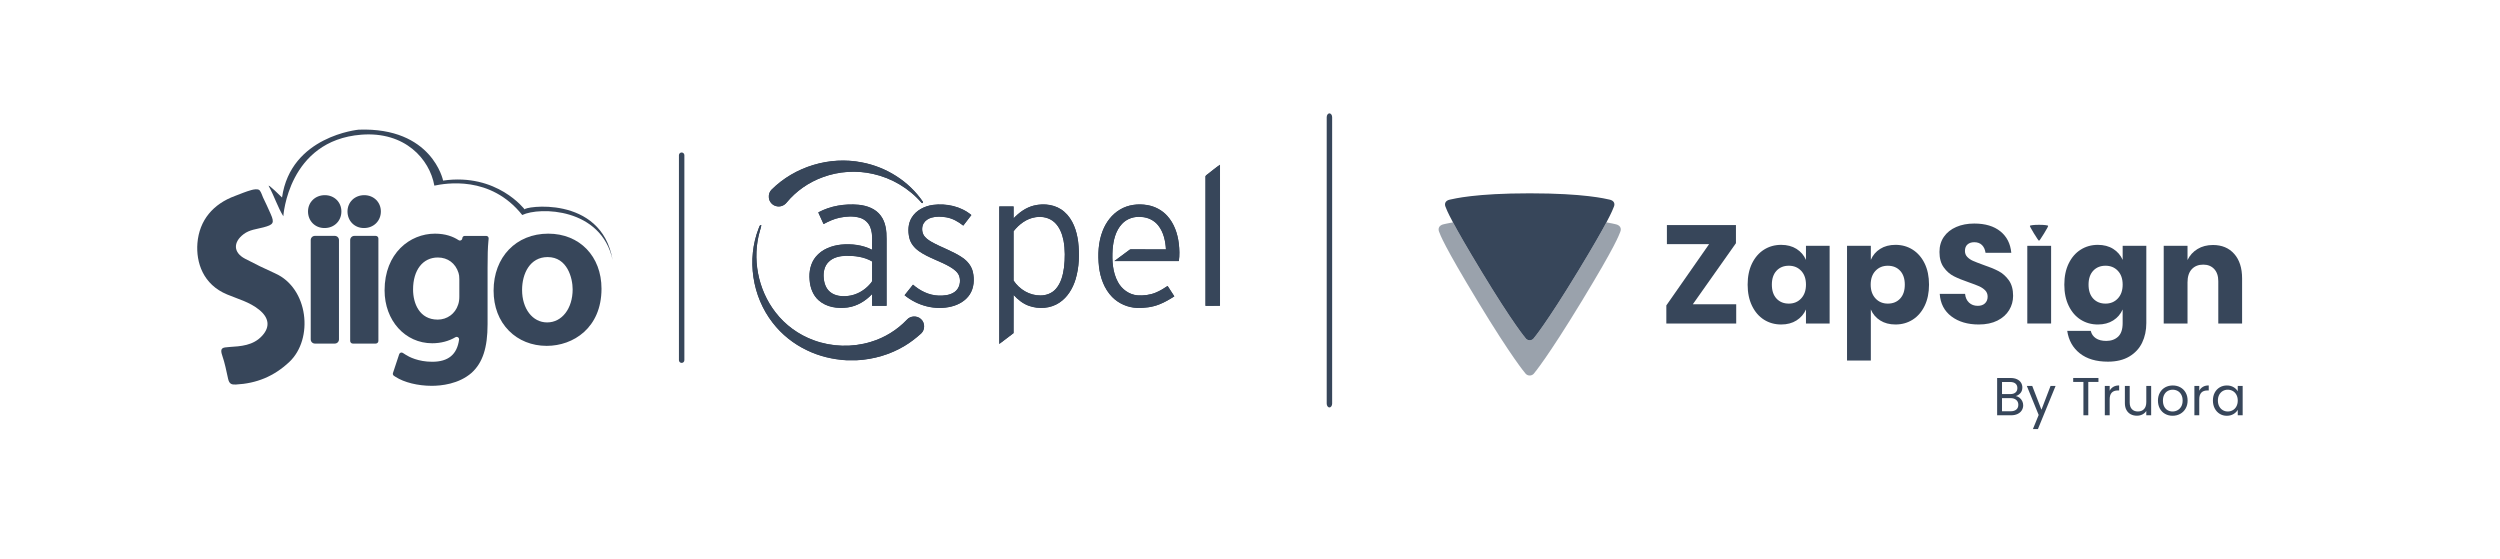 <?xml version="1.0" encoding="UTF-8"?>
<svg id="Capa_1" data-name="Capa 1" xmlns="http://www.w3.org/2000/svg" viewBox="0 0 447.005 100">
  <defs>
    <style>
      .cls-1 {
        opacity: .5;
      }

      .cls-1, .cls-2 {
        fill: #37465a;
      }

      .cls-3 {
        isolation: isolate;
      }
    </style>
  </defs>
  <g>
    <path class="cls-2" d="M121.881,27.263c-.268,0-.486.218-.486.486v36.653c0,.269.218.486.486.486s.486-.217.486-.486V27.749c0-.268-.218-.486-.486-.486Z"/>
    <path class="cls-2" d="M237.704,20.273c-.268,0-.486.304-.486.679v51.218c0,.375.218.679.486.679s.486-.304.486-.679V20.952c0-.375-.218-.679-.486-.679Z"/>
    <g>
      <g>
        <g id="_75cedeff" data-name="#75cedeff">
          <path class="cls-2" d="M137.948,33.922c4.152-4.149,10.404-6.039,16.159-4.895,4.362.822,8.411,3.361,10.916,7.043.002.057.004.17.007.225-.055-.005-.164-.017-.219-.024-2.239-2.608-5.341-4.446-8.694-5.192-2.972-.677-6.138-.473-8.996.588-2.502.904-4.764,2.476-6.458,4.531-.4.511-1.08.799-1.725.674-.784-.114-1.432-.825-1.458-1.62-.039-.483.123-.987.468-1.331Z"/>
        </g>
        <g id="_017cbaff" data-name="#017cbaff">
          <path class="cls-2" d="M215.966,31.106c.733-.541,1.412-1.154,2.174-1.654v25.204c-.862.018-1.723.005-2.584.008-.001-7.671.001-15.343-.002-23.015-.054-.277.243-.389.411-.542Z"/>
          <path class="cls-2" d="M146.323,37.966c2.191-1.178,4.75-1.582,7.213-1.361,1.486.15,3.051.703,3.954,1.959.898,1.192,1.049,2.742,1.041,4.188-.002,3.97,0,7.941-.001,11.912-.862,0-1.723.001-2.585-.001.001-.702.001-1.402,0-2.104-1.161,1.242-2.697,2.177-4.4,2.403-1.779.244-3.764-.047-5.146-1.274-1.036-.912-1.534-2.289-1.627-3.639-.138-1.457.159-3.019,1.118-4.163,1.094-1.33,2.81-1.973,4.482-2.157,1.892-.186,3.868.049,5.576.924-.064-1.325.187-2.71-.305-3.978-.312-.864-1.066-1.538-1.952-1.773-1.147-.32-2.369-.233-3.524.001-1.027.206-1.981.654-2.9,1.142-.3-.701-.633-1.385-.944-2.08M148.142,46.84c-.744.735-.953,1.849-.852,2.857.071.928.397,1.898,1.141,2.502.869.71,2.064.834,3.143.715,1.571-.159,3.026-.994,4.04-2.192.125-.176.344-.332.331-.57.005-1.139-.007-2.278.005-3.417-1.414-.836-3.096-1.033-4.71-1.016-1.107.034-2.303.294-3.098,1.121Z"/>
          <path class="cls-2" d="M163.03,38.892c.798-1.316,2.296-2.058,3.784-2.265,2.402-.306,4.988.245,6.875,1.814-.486.624-.953,1.264-1.447,1.882-.891-.708-1.916-1.296-3.053-1.484-.865-.136-1.769-.188-2.618.058-.57.162-1.109.505-1.415,1.022-.35.61-.342,1.391-.042,2.019.306.583.874.961,1.425,1.288,1.827,1.04,3.877,1.664,5.611,2.873.872.599,1.571,1.483,1.811,2.527.301,1.335.201,2.828-.557,4-.729,1.128-1.965,1.835-3.245,2.156-2.916.739-6.104-.121-8.407-2.011.495-.632,1.003-1.253,1.501-1.883,1.255,1.091,2.833,1.888,4.518,1.953,1,.036,2.077-.052,2.92-.645.888-.623,1.172-1.874.823-2.87-.259-.693-.882-1.155-1.488-1.533-1.821-1.119-3.948-1.657-5.701-2.897-.816-.571-1.496-1.389-1.725-2.376-.28-1.203-.241-2.556.432-3.629Z"/>
          <path class="cls-2" d="M184.907,36.738c1.834-.446,3.932-.16,5.385,1.115,1.548,1.334,2.23,3.383,2.489,5.353.263,2.239.19,4.549-.462,6.719-.5,1.634-1.429,3.205-2.876,4.165-1.577,1.068-3.666,1.206-5.439.586-1.086-.38-1.998-1.116-2.765-1.956-.008,2.276.01,4.552-.008,6.828-.855.64-1.696,1.297-2.55,1.937-.001-8.193,0-16.386,0-24.58.852-.001,1.703,0,2.556,0,.001.71-.001,1.422.001,2.132.993-1.067,2.235-1.951,3.669-2.301M181.235,41.336c.004,2.939.003,5.878.001,8.819,1.042,1.597,2.885,2.689,4.812,2.664,1.039.008,2.099-.402,2.779-1.205.896-1.041,1.243-2.424,1.426-3.753.195-1.616.214-3.267-.084-4.871-.241-1.201-.705-2.427-1.63-3.269-.893-.82-2.181-1.091-3.357-.902-1.603.228-2.973,1.267-3.949,2.517Z"/>
          <path class="cls-2" d="M200.238,37.482c1.471-.902,3.283-1.11,4.961-.813,1.337.24,2.6.907,3.511,1.921,1.231,1.35,1.85,3.152,2.067,4.943.123,1.038.157,2.093.011,3.131-3.843.013-7.686.002-11.531.005.904-.68,1.818-1.347,2.726-2.021.135-.113.324-.06.486-.075,2.004.009,4.008-.005,6.013.007-.083-1.503-.422-3.073-1.373-4.28-.72-.916-1.849-1.461-3.006-1.52-1.272-.14-2.618.289-3.488,1.245-1.151,1.221-1.542,2.945-1.673,4.569-.118,1.974-.018,4.068.957,5.838.687,1.277,1.994,2.225,3.452,2.365,1.129.079,2.289-.059,3.337-.501.74-.309,1.426-.728,2.087-1.177.401.618.806,1.234,1.203,1.855-.863.549-1.748,1.077-2.706,1.442-1.247.494-2.603.657-3.936.625-1.663-.063-3.292-.765-4.463-1.949-1.423-1.446-2.132-3.448-2.364-5.432-.23-2.142-.136-4.373.66-6.397.595-1.536,1.637-2.934,3.066-3.78Z"/>
        </g>
        <g id="_b1d34aff" data-name="#b1d34aff">
          <path class="cls-2" d="M135.668,40.807c.113-.219.131-.617.471-.555-.049.331-.147.652-.25.969-1.452,4.95-.381,10.563,2.79,14.633,1.734,2.259,4.131,3.991,6.803,4.969,3.253,1.201,6.897,1.313,10.214.302,2.454-.732,4.703-2.112,6.468-3.967.619-.722,1.832-.767,2.515-.112.731.64.754,1.893.042,2.557-.926.835-1.917,1.608-2.99,2.245-2.566,1.539-5.519,2.389-8.502,2.551h-1.9c-2.424-.151-4.835-.717-7.023-1.782-2.392-1.137-4.53-2.827-6.142-4.933-3.66-4.694-4.669-11.326-2.496-16.878Z"/>
        </g>
      </g>
      <g id="_75cedeff-2" data-name="#75cedeff">
        <path class="cls-2" d="M137.929,33.946c4.152-4.149,10.404-6.04,16.16-4.895,4.362.822,8.411,3.361,10.916,7.044.002.057.004.17.007.225-.056-.005-.164-.017-.219-.024-2.239-2.609-5.341-4.446-8.694-5.192-2.972-.677-6.139-.473-8.996.589-2.502.904-4.765,2.476-6.458,4.531-.4.511-1.08.8-1.725.674-.784-.114-1.432-.825-1.458-1.62-.039-.483.123-.987.468-1.332Z"/>
      </g>
      <g id="_017cbaff-2" data-name="#017cbaff">
        <path class="cls-2" d="M215.951,31.131c.733-.541,1.412-1.154,2.175-1.655v25.205c-.862.018-1.723.005-2.584.008-.001-7.671.001-15.344-.002-23.016-.054-.277.243-.389.411-.542Z"/>
        <path class="cls-2" d="M146.305,37.99c2.191-1.178,4.751-1.582,7.213-1.361,1.486.15,3.051.703,3.954,1.959.899,1.192,1.049,2.742,1.041,4.188-.002,3.971,0,7.941-.001,11.913-.862,0-1.723.001-2.585-.001.001-.702.001-1.402,0-2.104-1.161,1.242-2.697,2.177-4.4,2.403-1.779.244-3.764-.047-5.147-1.274-1.036-.912-1.534-2.289-1.627-3.639-.138-1.457.159-3.019,1.118-4.163,1.094-1.33,2.81-1.973,4.482-2.157,1.892-.186,3.868.049,5.576.924-.064-1.325.187-2.71-.305-3.978-.312-.864-1.066-1.538-1.952-1.773-1.147-.32-2.369-.233-3.525.001-1.027.206-1.981.654-2.9,1.142-.3-.701-.633-1.385-.944-2.08M148.125,46.865c-.744.735-.953,1.849-.852,2.857.071.928.397,1.898,1.141,2.502.869.71,2.064.834,3.143.715,1.571-.159,3.026-.994,4.04-2.192.125-.176.344-.332.331-.57.005-1.139-.006-2.278.005-3.417-1.414-.837-3.096-1.033-4.71-1.016-1.107.034-2.303.294-3.098,1.122Z"/>
        <path class="cls-2" d="M163.013,38.916c.798-1.316,2.296-2.058,3.785-2.265,2.402-.306,4.988.245,6.875,1.814-.486.624-.953,1.264-1.447,1.882-.891-.708-1.916-1.296-3.054-1.484-.865-.136-1.769-.188-2.618.058-.57.162-1.11.505-1.415,1.023-.35.61-.342,1.391-.042,2.019.306.583.874.961,1.425,1.288,1.828,1.04,3.877,1.664,5.611,2.873.872.599,1.571,1.483,1.811,2.527.301,1.335.201,2.828-.557,4-.729,1.128-1.965,1.835-3.245,2.156-2.916.739-6.104-.121-8.408-2.011.495-.632,1.003-1.253,1.501-1.883,1.255,1.091,2.833,1.888,4.518,1.953,1,.036,2.077-.052,2.92-.645.888-.623,1.172-1.874.824-2.87-.259-.693-.882-1.155-1.488-1.533-1.821-1.119-3.948-1.657-5.701-2.897-.816-.571-1.496-1.389-1.725-2.376-.28-1.203-.241-2.556.432-3.629Z"/>
        <path class="cls-2" d="M184.891,36.762c1.834-.446,3.933-.16,5.385,1.115,1.548,1.334,2.23,3.383,2.489,5.353.263,2.239.19,4.549-.462,6.719-.5,1.634-1.429,3.205-2.876,4.165-1.577,1.068-3.666,1.206-5.439.586-1.086-.38-1.998-1.116-2.765-1.956-.008,2.276.01,4.553-.008,6.828-.855.64-1.696,1.297-2.55,1.937-.001-8.194,0-16.387,0-24.581.852-.001,1.704,0,2.556,0,.001.71-.001,1.422.001,2.132.993-1.067,2.236-1.952,3.669-2.301M181.218,41.36c.004,2.939.003,5.879.001,8.819,1.042,1.597,2.885,2.689,4.813,2.664,1.039.008,2.1-.403,2.779-1.205.896-1.041,1.243-2.424,1.426-3.753.195-1.616.214-3.267-.084-4.871-.241-1.201-.705-2.427-1.63-3.269-.893-.82-2.181-1.091-3.357-.902-1.603.228-2.973,1.267-3.949,2.517Z"/>
        <path class="cls-2" d="M200.222,37.506c1.471-.902,3.283-1.11,4.962-.813,1.337.24,2.6.907,3.512,1.921,1.231,1.35,1.85,3.153,2.067,4.943.123,1.038.157,2.093.011,3.131-3.843.013-7.687.002-11.531.005.904-.68,1.818-1.347,2.726-2.021.135-.113.324-.06.486-.075,2.004.009,4.009-.005,6.014.007-.083-1.503-.422-3.073-1.373-4.281-.72-.916-1.849-1.461-3.006-1.52-1.272-.14-2.618.289-3.489,1.246-1.151,1.221-1.543,2.945-1.673,4.569-.119,1.974-.019,4.068.957,5.838.688,1.277,1.994,2.225,3.452,2.365,1.129.079,2.289-.059,3.337-.501.74-.309,1.426-.728,2.088-1.177.401.618.806,1.234,1.203,1.855-.863.549-1.748,1.077-2.706,1.442-1.247.494-2.603.657-3.936.626-1.663-.063-3.292-.765-4.463-1.949-1.423-1.446-2.132-3.448-2.364-5.433-.23-2.142-.136-4.373.66-6.398.595-1.536,1.637-2.934,3.067-3.78Z"/>
      </g>
      <g id="_b1d34aff-2" data-name="#b1d34aff">
        <path class="cls-2" d="M135.649,40.832c.113-.219.131-.617.471-.555-.049.331-.147.652-.25.969-1.452,4.951-.381,10.564,2.79,14.633,1.734,2.259,4.132,3.991,6.803,4.969,3.253,1.201,6.897,1.313,10.215.302,2.454-.732,4.703-2.113,6.468-3.967.619-.722,1.832-.767,2.515-.112.731.64.754,1.893.042,2.557-.926.835-1.917,1.608-2.99,2.245-2.566,1.539-5.52,2.389-8.503,2.551h-1.9c-2.424-.151-4.835-.717-7.023-1.782-2.392-1.137-4.53-2.827-6.142-4.933-3.661-4.694-4.669-11.327-2.497-16.879Z"/>
      </g>
    </g>
    <g>
      <path class="cls-2" d="M56.304,61.432h3.559c.412,0,.746-.334.746-.746v-17.764c0-.411-.334-.746-.746-.746h-3.559c-.412,0-.746.334-.746.746v17.764c0,.412.334.746.746.746"/>
      <path class="cls-2" d="M58.08,34.896c-1.718,0-3.006,1.253-3.006,2.914,0,1.69,1.256,2.963,2.93,2.963h.042c1.717,0,2.996-1.273,2.996-2.963,0-1.66-1.268-2.914-2.961-2.914"/>
      <path class="cls-2" d="M65.134,34.896c-1.716,0-3.001,1.253-3.001,2.914,0,1.69,1.257,2.963,2.924,2.963h.035c1.722,0,3.008-1.273,3.008-2.963,0-1.66-1.278-2.914-2.966-2.914"/>
      <path class="cls-2" d="M63.086,61.432h4.098c.262,0,.474-.212.474-.474v-18.307c0-.262-.212-.474-.474-.474h-3.826c-.412,0-.746.334-.746.746v18.036c0,.262.213.474.474.474"/>
      <path class="cls-2" d="M82.664,42.593c-.015.337-.39.529-.672.344-1.006-.661-2.375-1.159-4.219-1.159-4.472,0-9.008,3.485-9.008,10.137,0,5.389,3.665,9.46,8.516,9.46,1.55,0,2.976-.387,4.151-1.079.311-.183.698.075.65.432-.359,2.659-1.933,3.955-4.8,3.955-2.517,0-4.17-.882-4.761-1.266l-.496-.318c-.239-.154-.559-.04-.648.229l-1.115,3.367c-.062.188.01.394.177.501l.304.197c1.503.975,3.967,1.591,6.435,1.591,1.678,0,4.831-.302,7.15-2.326,1.974-1.799,2.852-4.479,2.852-8.68v-10.138c0-2.222.038-3.532.147-4.682l.046-.506c.023-.254-.177-.474-.433-.474h-3.84c-.233,0-.424.183-.434.416M78.254,57.146c-3.244,0-4.397-2.891-4.397-5.375,0-3.485,1.74-5.731,4.433-5.731,1.771,0,3.157,1.03,3.696,2.761l.004.019c.094.272.138.616.138,1.113v3.133c0,.533-.078,1.031-.208,1.385l-.014.042c-.513,1.604-1.954,2.654-3.653,2.654"/>
      <path class="cls-2" d="M98.033,41.778c-5.751,0-9.777,4.188-9.777,10.175,0,2.897.949,5.379,2.741,7.19,1.72,1.741,4.121,2.697,6.731,2.697h.044c4.709,0,9.778-3.198,9.778-10.22,0-5.793-3.915-9.842-9.516-9.842M97.846,57.648h-.033c-2.589,0-4.464-2.445-4.464-5.803,0-2.935,1.407-5.88,4.572-5.88,3.528,0,4.47,3.776,4.47,5.769,0,3.424-1.913,5.914-4.544,5.914"/>
      <path class="cls-2" d="M50.429,35.316s-2.736-2.717-2.357-2.002c1.011,1.837,1.578,3.732,2.588,5.352,0,0,.84-13.555,13.94-14.584,7.803-.607,12.209,4.348,13.064,9.11,1.957-.405,10.028-1.899,15.715,5.251,3.084-1.482,14.131-1.318,16.158,8.043-2.027-11.842-16.176-9.515-15.716-9.027,0,0-4.94-6.559-14.593-5.171,0,0-1.934-9.579-15.091-9.104,0,0-12.157,1.12-13.708,12.131"/>
      <path class="cls-2" d="M49.212,48.887c-1.832-.819-3.629-1.694-5.394-2.625-2.124-1.111-2.145-2.957-.27-4.385,1.091-.826,2.331-.897,3.527-1.219,1.823-.48,2.047-.781,1.313-2.421-.231-.51-.463-1.02-.694-1.539-.215-.472-.457-.932-.666-1.402-.179-.39-.31-.903-.581-1.233-.019-.03-.038-.058-.07-.071-.32-.268-1.026-.118-1.398-.021-.986.265-1.962.689-2.919,1.047-3.949,1.444-6.422,4.337-6.761,8.469-.265,3.442,1.009,7.38,5.309,9.161,1.924.807,3.997,1.341,5.714,2.722,1.74,1.393,2.049,3.023.564,4.651-1.62,1.783-3.818,1.89-5.97,2.03-1.085.08-1.673.115-1.171,1.539.457,1.317.732,2.743,1.038,4.126.211.963.652,1.079,1.409,1.037,3.665-.191,6.779-1.443,9.539-4.035,4.392-4.14,3.411-13.192-2.52-15.83"/>
    </g>
  </g>
  <g>
    <path class="cls-1" d="M289.71,41.454c-.273.648-.737,2.274-6.895,12.405-6.16,10.131-8.471,12.829-8.471,12.829-.293.459-.903.592-1.362.299-.12-.076-.221-.179-.3-.299,0,0-2.341-2.703-8.473-12.829-6.132-10.125-6.66-11.823-6.892-12.405-.235-.58-.036-1.18.83-1.361.254-.056.776-.179,1.65-.333.894,1.673,2.416,4.357,5.066,8.733,5.702,9.413,7.875,11.925,7.875,11.925.273.427.837.551,1.265.28.111-.071.208-.167.28-.28,0,0,2.153-2.507,7.874-11.925,2.672-4.398,4.194-7.071,5.077-8.735.891.156,1.413.282,1.644.334.782.17,1.101.716.83,1.362"/>
    <path class="cls-2" d="M288.568,36.961c-.133.32-.321.902-1.333,2.796-.886,1.663-2.404,4.337-5.077,8.735-5.722,9.415-7.874,11.927-7.874,11.927-.273.426-.839.552-1.265.28-.113-.071-.208-.167-.28-.28,0,0-2.174-2.514-7.875-11.926-2.65-4.375-4.173-7.057-5.067-8.73-1.033-1.923-1.227-2.515-1.341-2.801-.221-.538-.033-1.101.776-1.267.809-.169,4.528-1.129,14.288-1.129s13.555.97,14.287,1.129c.732.156,1.015.665.762,1.266"/>
    <path class="cls-2" d="M366.201,40.454c-.014.034-.033.097-.143.301-.096.179-.259.467-.547.94-.615,1.015-.848,1.286-.848,1.286-.03.046-.09.059-.137.03-.012-.007-.023-.017-.03-.03,0,0-.235-.271-.848-1.286-.285-.471-.45-.759-.545-.94-.113-.207-.132-.271-.146-.301-.023-.058-.002-.119.085-.136.087-.017.488-.122,1.538-.122s1.461.104,1.539.122c.08.016.109.071.082.136"/>
    <g>
      <path class="cls-2" d="M302.673,54.409h7.765v3.434h-12.494v-3.234l7.643-10.952h-7.542v-3.412h12.345v3.237l-7.716,10.928Z"/>
      <path class="cls-2" d="M321.217,44.501c.762.482,1.326,1.138,1.693,1.967v-2.514h4.231v13.889h-4.231v-2.511c-.364.829-.93,1.482-1.693,1.965-.765.482-1.677.722-2.74.722-1.142,0-2.167-.287-3.072-.859-.904-.573-1.617-1.399-2.14-2.476-.522-1.081-.784-2.34-.784-3.784,0-1.461.261-2.727.784-3.797.524-1.07,1.236-1.893,2.14-2.464.905-.572,1.93-.859,3.072-.859,1.063,0,1.974.241,2.74.722ZM317.645,48.409c-.555.598-.834,1.429-.834,2.49s.279,1.894.834,2.49c.556.598,1.291.896,2.205.896.895,0,1.63-.308,2.202-.923.572-.613.859-1.435.859-2.464,0-1.046-.287-1.871-.859-2.477-.572-.606-1.307-.909-2.202-.909-.914,0-1.649.301-2.205.897Z"/>
      <path class="cls-2" d="M341.988,44.638c.903.572,1.617,1.394,2.142,2.464.521,1.07.783,2.336.783,3.797,0,1.444-.262,2.703-.783,3.784-.525,1.077-1.239,1.902-2.142,2.476-.905.572-1.928.859-3.073.859-1.062,0-1.975-.24-2.736-.722-.764-.483-1.32-1.136-1.67-1.965v9.134h-4.257v-20.512h4.257v2.514c.349-.83.905-1.485,1.67-1.967.761-.481,1.675-.722,2.736-.722,1.145,0,2.168.287,3.073.859ZM335.343,48.422c-.573.606-.86,1.432-.86,2.476,0,1.028.287,1.85.86,2.464.573.615,1.306.923,2.203.923.912,0,1.647-.299,2.203-.896.556-.596.834-1.426.834-2.488s-.278-1.892-.834-2.489c-.556-.599-1.291-.896-2.203-.896-.896-.003-1.631.302-2.203.908Z"/>
      <path class="cls-2" d="M359.236,55.453c-.473.782-1.171,1.402-2.09,1.868-.921.463-2.038.698-3.35.698-1.974,0-3.6-.482-4.877-1.443-1.277-.962-1.975-2.307-2.092-4.032h4.531c.064.664.302,1.185.711,1.567.407.382.924.573,1.555.573.547,0,.98-.149,1.294-.448.314-.299.474-.698.474-1.195,0-.448-.146-.822-.436-1.121-.292-.299-.653-.542-1.082-.735-.433-.189-1.03-.419-1.793-.685-1.112-.38-2.021-.75-2.726-1.107-.707-.358-1.312-.888-1.817-1.594-.507-.704-.759-1.621-.759-2.749,0-1.046.266-1.952.796-2.715.53-.762,1.265-1.349,2.205-1.754.935-.407,2.01-.612,3.221-.612,1.958,0,3.515.466,4.668,1.395,1.152.929,1.803,2.208,1.953,3.835h-4.606c-.082-.581-.294-1.043-.632-1.382-.341-.339-.801-.51-1.383-.51-.497,0-.902.133-1.207.399-.308.264-.459.656-.459,1.169,0,.413.135.767.41,1.059.273.289.618.526,1.03.708.415.183,1.015.415,1.793.698,1.129.381,2.05.758,2.762,1.131.716.375,1.329.919,1.845,1.63.513.715.771,1.644.771,2.788,0,.928-.238,1.783-.711,2.563Z"/>
      <path class="cls-2" d="M366.742,43.954v13.889h-4.257v-13.889h4.257Z"/>
      <path class="cls-2" d="M377.843,44.501c.763.482,1.327,1.138,1.694,1.967v-2.514h4.23v13.814c0,1.294-.248,2.46-.747,3.499-.497,1.035-1.261,1.861-2.29,2.476-1.03.613-2.305.923-3.834.923-2.09,0-3.761-.495-5.014-1.484-1.254-.987-2.005-2.328-2.255-4.018h4.208c.132.563.436,1.002.909,1.319.473.316,1.093.473,1.854.473.881,0,1.588-.254,2.128-.759.539-.507.81-1.317.81-2.425v-2.438c-.367.829-.929,1.482-1.694,1.965-.764.482-1.676.722-2.738.722-1.145,0-2.168-.287-3.073-.859-.905-.573-1.619-1.399-2.14-2.476-.523-1.081-.785-2.34-.785-3.784,0-1.461.262-2.727.785-3.797.521-1.07,1.235-1.893,2.14-2.464.905-.572,1.928-.859,3.073-.859,1.063,0,1.977.241,2.74.722ZM374.271,48.409c-.556.598-.834,1.429-.834,2.49s.278,1.894.834,2.49c.556.598,1.291.896,2.205.896.895,0,1.628-.308,2.201-.923.573-.613.86-1.435.86-2.464,0-1.046-.287-1.871-.86-2.477-.573-.606-1.307-.909-2.201-.909-.914,0-1.649.301-2.205.897Z"/>
      <path class="cls-2" d="M399.485,45.398c.936,1.062,1.407,2.522,1.407,4.381v8.065h-4.257v-7.569c0-.928-.245-1.653-.735-2.177-.49-.521-1.14-.783-1.955-.783-.862,0-1.546.273-2.054.821-.504.547-.758,1.328-.758,2.341v7.367h-4.256v-13.889h4.256v2.538c.398-.829.992-1.484,1.779-1.965.789-.483,1.713-.722,2.776-.722,1.591,0,2.858.531,3.794,1.592Z"/>
    </g>
    <g class="cls-3">
      <g>
        <path class="cls-2" d="M361.097,71.115c.2.16.36.358.478.594s.177.486.177.754c0,.339-.087.643-.259.914-.172.273-.422.486-.75.643-.33.156-.716.233-1.164.233h-2.486v-6.668h2.391c.453,0,.839.075,1.157.224.321.149.558.354.718.61.16.255.242.54.242.86,0,.396-.108.723-.321.98-.214.259-.495.447-.846.561.243.036.464.135.665.295ZM357.963,70.465h1.465c.408,0,.725-.096.947-.288.222-.191.335-.455.335-.794s-.113-.601-.335-.794c-.222-.191-.546-.287-.966-.287h-1.445v2.163h0ZM360.519,73.229c.242-.203.361-.486.361-.851,0-.368-.127-.662-.382-.876-.255-.214-.596-.32-1.023-.32h-1.513v2.354h1.541c.434,0,.773-.103,1.016-.308Z"/>
        <path class="cls-2" d="M367.541,69.009l-3.158,7.714h-.898l1.034-2.526-2.114-5.186h.966l1.645,4.249,1.626-4.249h.9v-.002Z"/>
        <path class="cls-2" d="M375.206,67.584v.707h-1.817v5.961h-.87v-5.961h-1.828v-.707h4.515Z"/>
        <path class="cls-2" d="M377.871,69.164c.283-.167.631-.248,1.037-.248v.898h-.228c-.978,0-1.466.53-1.466,1.588v2.851h-.869v-5.243h.869v.853c.155-.301.374-.533.657-.698Z"/>
        <path class="cls-2" d="M384.631,69.009v5.243h-.87v-.773c-.167.268-.398.476-.695.626-.297.151-.624.224-.98.224-.41,0-.775-.083-1.101-.252-.325-.169-.582-.424-.77-.761-.188-.337-.283-.751-.283-1.234v-3.073h.863v2.957c0,.516.13.914.391,1.192.261.276.618.415,1.072.415.466,0,.832-.143,1.1-.431.269-.287.403-.704.403-1.253v-2.881h.87Z"/>
        <path class="cls-2" d="M387.124,74.006c-.4-.224-.712-.54-.94-.954-.226-.412-.337-.888-.337-1.43,0-.535.115-1.011.351-1.421.231-.412.549-.728.95-.949.403-.219.851-.328,1.348-.328s.95.109,1.352.328c.401.221.719.535.952.943.231.408.349.884.349,1.426s-.12,1.018-.36,1.43c-.238.413-.563.73-.969.954-.408.222-.863.335-1.36.335-.493,0-.938-.113-1.336-.335ZM389.339,73.354c.273-.148.497-.367.665-.66.169-.294.254-.65.254-1.072s-.083-.778-.25-1.07c-.165-.295-.382-.513-.65-.657-.268-.142-.558-.214-.87-.214-.32,0-.612.071-.876.214-.264.144-.476.361-.636.657-.16.292-.24.65-.24,1.07,0,.429.078.787.235,1.081.156.295.365.513.627.657.261.144.549.215.862.215.311,0,.605-.073.879-.221Z"/>
        <path class="cls-2" d="M393.889,69.164c.283-.167.631-.248,1.039-.248v.898h-.231c-.976,0-1.465.53-1.465,1.588v2.851h-.87v-5.243h.87v.853c.153-.301.372-.533.657-.698Z"/>
        <path class="cls-2" d="M395.999,70.201c.217-.405.516-.719.895-.943.38-.222.803-.334,1.268-.334.46,0,.86.099,1.195.297.341.198.592.447.758.747v-.957h.879v5.243h-.879v-.976c-.174.308-.429.559-.77.761-.344.2-.74.302-1.192.302-.466,0-.888-.116-1.263-.346-.377-.231-.674-.554-.891-.966-.215-.415-.325-.888-.325-1.416,0-.537.109-1.006.325-1.412ZM399.875,70.588c-.16-.294-.374-.518-.646-.674-.271-.155-.568-.235-.895-.235-.325,0-.622.076-.89.229-.268.155-.481.379-.643.671-.158.294-.238.638-.238,1.034,0,.401.08.75.238,1.048.16.297.375.525.643.678.268.16.565.236.89.236.327,0,.624-.076.895-.236.273-.153.486-.38.646-.678.158-.297.24-.643.24-1.039-.002-.394-.082-.738-.24-1.034Z"/>
      </g>
    </g>
  </g>
</svg>